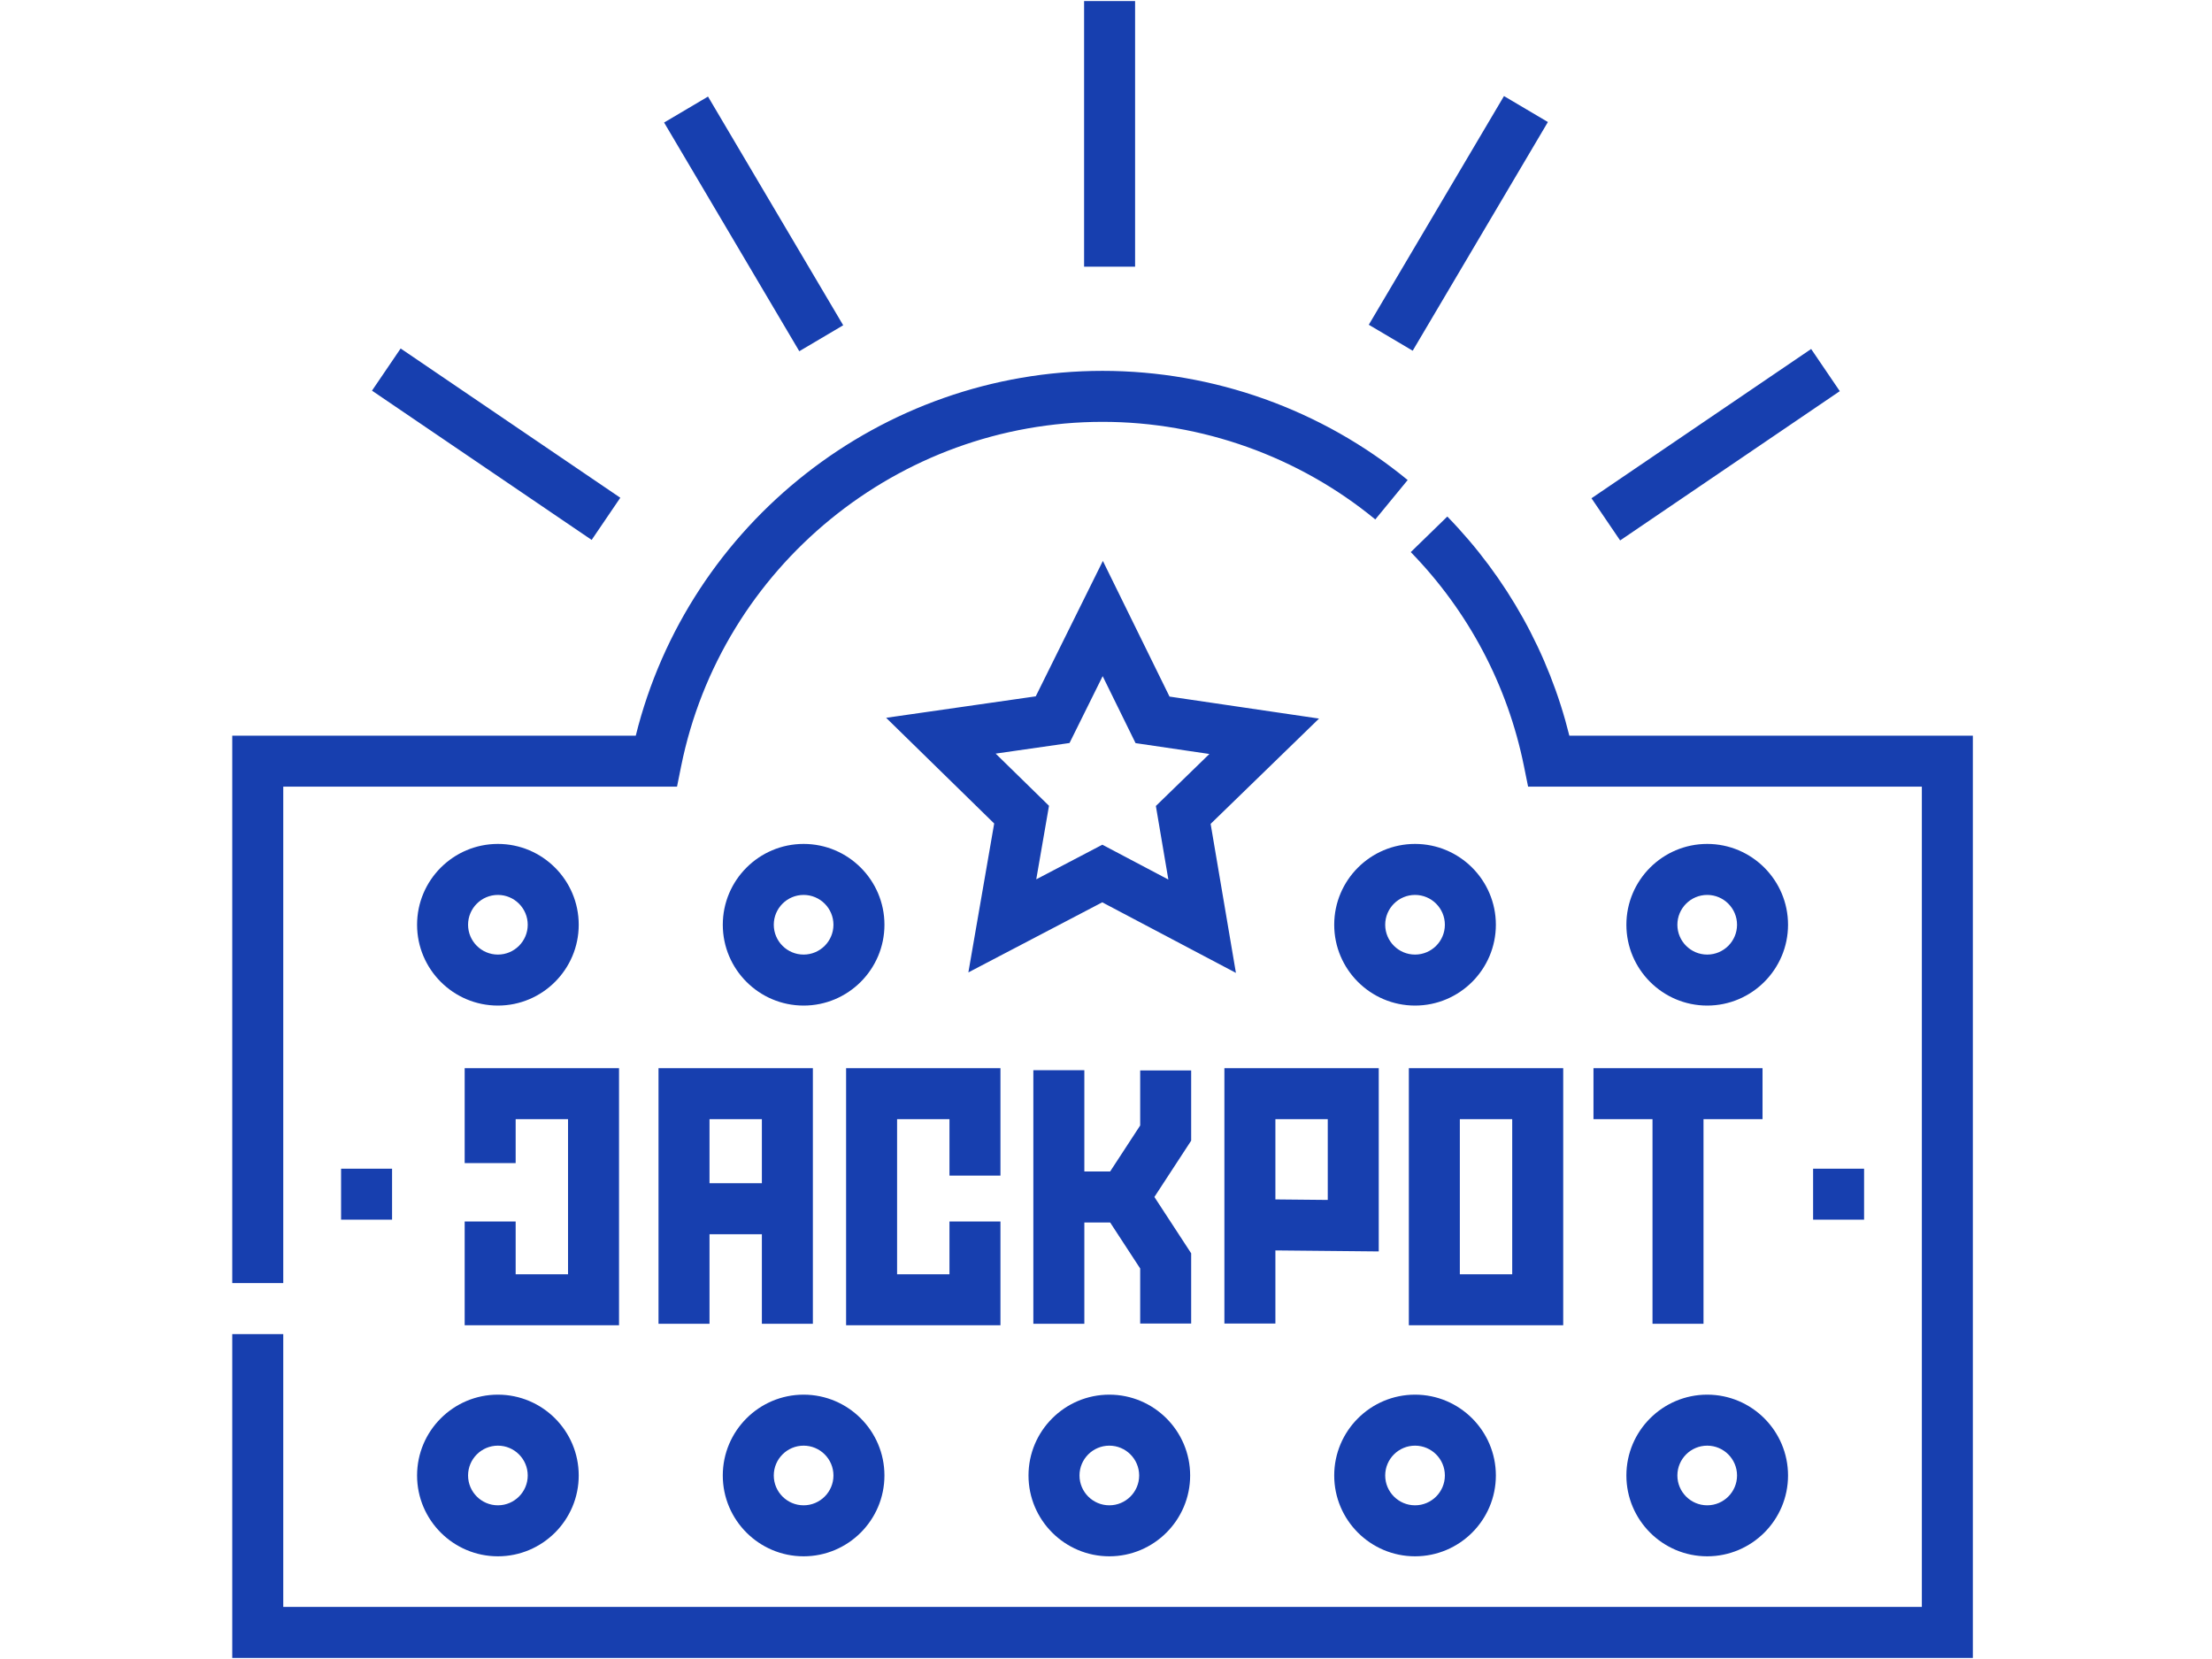 <?xml version="1.0" encoding="UTF-8"?>
<svg width="200px" height="150px" viewBox="0 0 200 150" version="1.1" xmlns="http://www.w3.org/2000/svg" xmlns:xlink="http://www.w3.org/1999/xlink">
    <!-- Generator: Sketch 60.1 (88133) - https://sketch.com -->
    <title>content-icons / slots-jackpot</title>
    <desc>Created with Sketch.</desc>
    <g id="content-icons-/-slots-jackpot" stroke="none" stroke-width="1" fill="none" fill-rule="evenodd">
        <path d="M130.861,46.703 C136.258,52.246 140.048,59.064 141.894,66.516 L141.894,66.516 L178.377,66.516 L178.377,149.902 L21,149.902 L21,120.624 L25.611,120.624 L25.611,145.291 L173.766,145.291 L173.766,71.127 L138.164,71.127 L137.79,69.278 C136.316,61.976 132.778,55.281 127.557,49.919 L127.557,49.919 Z M45.018,126.099 C49.048,126.099 52.326,129.378 52.326,133.407 C52.326,137.437 49.048,140.715 45.018,140.715 C40.988,140.715 37.71,137.437 37.71,133.407 C37.71,129.378 40.989,126.099 45.018,126.099 Z M72.659,126.099 C76.689,126.099 79.967,129.378 79.967,133.407 C79.967,137.437 76.689,140.715 72.659,140.715 C68.63,140.715 65.351,137.437 65.351,133.407 C65.351,129.378 68.63,126.099 72.659,126.099 Z M100.301,126.099 C104.33,126.099 107.608,129.378 107.608,133.407 C107.608,137.437 104.33,140.715 100.301,140.715 C96.271,140.715 92.993,137.437 92.993,133.407 C92.993,129.378 96.271,126.099 100.301,126.099 Z M127.942,126.099 C131.971,126.099 135.25,129.378 135.25,133.407 C135.25,137.437 131.971,140.715 127.942,140.715 C123.912,140.715 120.634,137.437 120.634,133.407 C120.634,129.378 123.912,126.099 127.942,126.099 Z M154.359,126.099 C158.388,126.099 161.667,129.378 161.667,133.407 C161.667,137.437 158.389,140.715 154.359,140.715 C150.329,140.715 147.051,137.437 147.051,133.407 C147.051,129.378 150.33,126.099 154.359,126.099 Z M45.018,130.71 C43.531,130.71 42.321,131.92 42.321,133.407 C42.321,134.894 43.531,136.104 45.018,136.104 C46.505,136.104 47.715,134.894 47.715,133.407 C47.715,131.92 46.506,130.71 45.018,130.71 Z M72.659,130.71 C71.172,130.71 69.962,131.92 69.962,133.407 C69.962,134.894 71.172,136.104 72.659,136.104 C74.146,136.104 75.357,134.894 75.357,133.407 C75.357,131.92 74.147,130.71 72.659,130.71 Z M100.301,130.71 C98.814,130.71 97.604,131.92 97.604,133.407 C97.604,134.894 98.814,136.104 100.301,136.104 C101.788,136.104 102.998,134.895 102.998,133.407 C102.998,131.92 101.788,130.71 100.301,130.71 Z M127.942,130.71 C126.455,130.71 125.244,131.92 125.244,133.407 C125.244,134.894 126.455,136.104 127.942,136.104 C129.429,136.104 130.639,134.894 130.639,133.407 C130.639,131.92 129.429,130.71 127.942,130.71 Z M154.359,130.71 C152.872,130.71 151.662,131.92 151.662,133.407 C151.662,134.894 152.872,136.104 154.359,136.104 C155.846,136.104 157.056,134.894 157.056,133.407 C157.056,131.92 155.846,130.71 154.359,130.71 Z M55.97,96.58 L55.97,119.826 L42.014,119.826 L42.014,110.444 L46.624,110.444 L46.624,115.215 L51.359,115.215 L51.359,101.19 L46.624,101.19 L46.624,105.16 L42.014,105.16 L42.014,96.58 L55.97,96.58 Z M90.457,96.58 L90.457,106.292 L85.847,106.292 L85.847,101.19 L81.111,101.19 L81.111,115.215 L85.847,115.215 L85.847,110.444 L90.457,110.444 L90.457,119.826 L76.501,119.826 L76.501,96.58 L90.457,96.58 Z M141.339,96.58 L141.339,119.826 L127.382,119.826 L127.382,96.58 L141.339,96.58 Z M98.042,96.762 L98.042,105.921 L100.374,105.921 L103.091,101.761 L103.091,96.785 L107.701,96.785 L107.701,103.133 L104.375,108.226 L107.701,113.319 L107.701,119.667 L103.091,119.667 L103.091,114.692 L100.374,110.531 L98.042,110.531 L98.042,119.69 L93.431,119.69 L93.431,96.762 L98.042,96.762 Z M73.497,96.579 L73.497,119.69 L68.886,119.69 L68.886,111.593 L64.151,111.593 L64.151,119.69 L59.54,119.69 L59.54,96.579 L73.497,96.579 Z M159.361,96.58 L159.361,101.19 L154.024,101.19 L154.024,119.69 L149.413,119.69 L149.413,101.19 L144.076,101.19 L144.076,96.58 L159.361,96.58 Z M124.661,96.58 L124.661,113.149 L115.316,113.058 L115.316,119.667 L110.705,119.667 L110.705,96.58 L124.661,96.58 Z M99.689,33.532 C109.733,33.532 119.53,37.037 127.276,43.403 L127.276,43.403 L124.349,46.965 C117.426,41.276 108.668,38.142 99.689,38.142 C81.253,38.142 65.229,51.237 61.586,69.278 L61.586,69.278 L61.213,71.127 L25.611,71.127 L25.611,116.013 L21,116.013 L21,66.516 L57.483,66.516 C62.249,47.293 79.703,33.532 99.689,33.532 Z M136.728,101.19 L131.993,101.19 L131.993,115.215 L136.728,115.215 L136.728,101.19 Z M35.449,105.668 L35.449,110.279 L30.839,110.279 L30.839,105.668 L35.449,105.668 Z M168.543,105.668 L168.543,110.279 L163.933,110.279 L163.933,105.668 L168.543,105.668 Z M120.051,101.19 L115.316,101.19 L115.316,108.447 L120.051,108.493 L120.051,101.19 Z M68.886,101.19 L64.151,101.19 L64.151,106.983 L68.886,106.983 L68.886,101.19 Z M154.359,76.304 C158.389,76.304 161.667,79.583 161.667,83.612 C161.667,87.641 158.388,90.92 154.359,90.92 C150.33,90.92 147.051,87.641 147.051,83.612 C147.051,79.583 150.329,76.304 154.359,76.304 Z M127.942,76.304 C131.971,76.304 135.25,79.583 135.25,83.612 C135.25,87.641 131.971,90.92 127.942,90.92 C123.912,90.92 120.634,87.641 120.634,83.612 C120.634,79.583 123.912,76.304 127.942,76.304 Z M72.66,76.304 C76.689,76.304 79.968,79.583 79.968,83.612 C79.968,87.641 76.689,90.92 72.66,90.92 C68.63,90.92 65.352,87.641 65.352,83.612 C65.352,79.583 68.63,76.304 72.66,76.304 Z M45.018,76.304 C49.048,76.304 52.326,79.583 52.326,83.612 C52.326,87.641 49.048,90.92 45.018,90.92 C40.989,90.92 37.71,87.641 37.71,83.612 C37.71,79.583 40.988,76.304 45.018,76.304 Z M99.717,50.717 L105.743,62.982 L119.262,64.971 L109.46,74.492 L111.747,87.964 L99.662,81.584 L87.556,87.921 L89.89,74.457 L80.121,64.901 L93.648,62.96 L99.717,50.717 Z M45.018,80.915 C43.531,80.915 42.321,82.125 42.321,83.612 C42.321,85.099 43.531,86.309 45.018,86.309 C46.506,86.309 47.715,85.099 47.715,83.612 C47.715,82.125 46.505,80.915 45.018,80.915 Z M72.659,80.915 C71.172,80.915 69.962,82.125 69.962,83.612 C69.962,85.099 71.172,86.309 72.659,86.309 C74.146,86.309 75.357,85.099 75.357,83.612 C75.357,82.125 74.146,80.915 72.659,80.915 Z M127.942,80.915 C126.455,80.915 125.244,82.125 125.244,83.612 C125.244,85.099 126.454,86.309 127.942,86.309 C129.429,86.309 130.639,85.099 130.639,83.612 C130.639,82.125 129.429,80.915 127.942,80.915 Z M154.359,80.915 C152.872,80.915 151.662,82.125 151.662,83.612 C151.662,85.099 152.872,86.309 154.359,86.309 C155.846,86.309 157.056,85.099 157.056,83.612 C157.056,82.125 155.846,80.915 154.359,80.915 Z M99.698,61.135 L96.702,67.18 L90.023,68.138 L94.846,72.856 L93.694,79.504 L99.671,76.375 L105.638,79.525 L104.509,72.873 L109.348,68.172 L102.673,67.19 L99.698,61.135 Z M163.756,31.554 L166.347,35.367 L146.486,48.864 L143.895,45.051 L163.756,31.554 Z M36.225,31.508 L56.086,45.004 L53.495,48.817 L33.634,35.321 L36.225,31.508 Z M64.015,8.732 L76.239,29.409 L72.269,31.756 L60.045,11.079 L64.015,8.732 Z M135.984,8.686 L139.954,11.033 L127.73,31.71 L123.76,29.363 L135.984,8.686 Z M102.63,0.098 L102.63,24.114 L98.019,24.114 L98.019,0.098 L102.63,0.098 Z" id="icon" fill="#173FAF"></path>
    </g>
</svg>